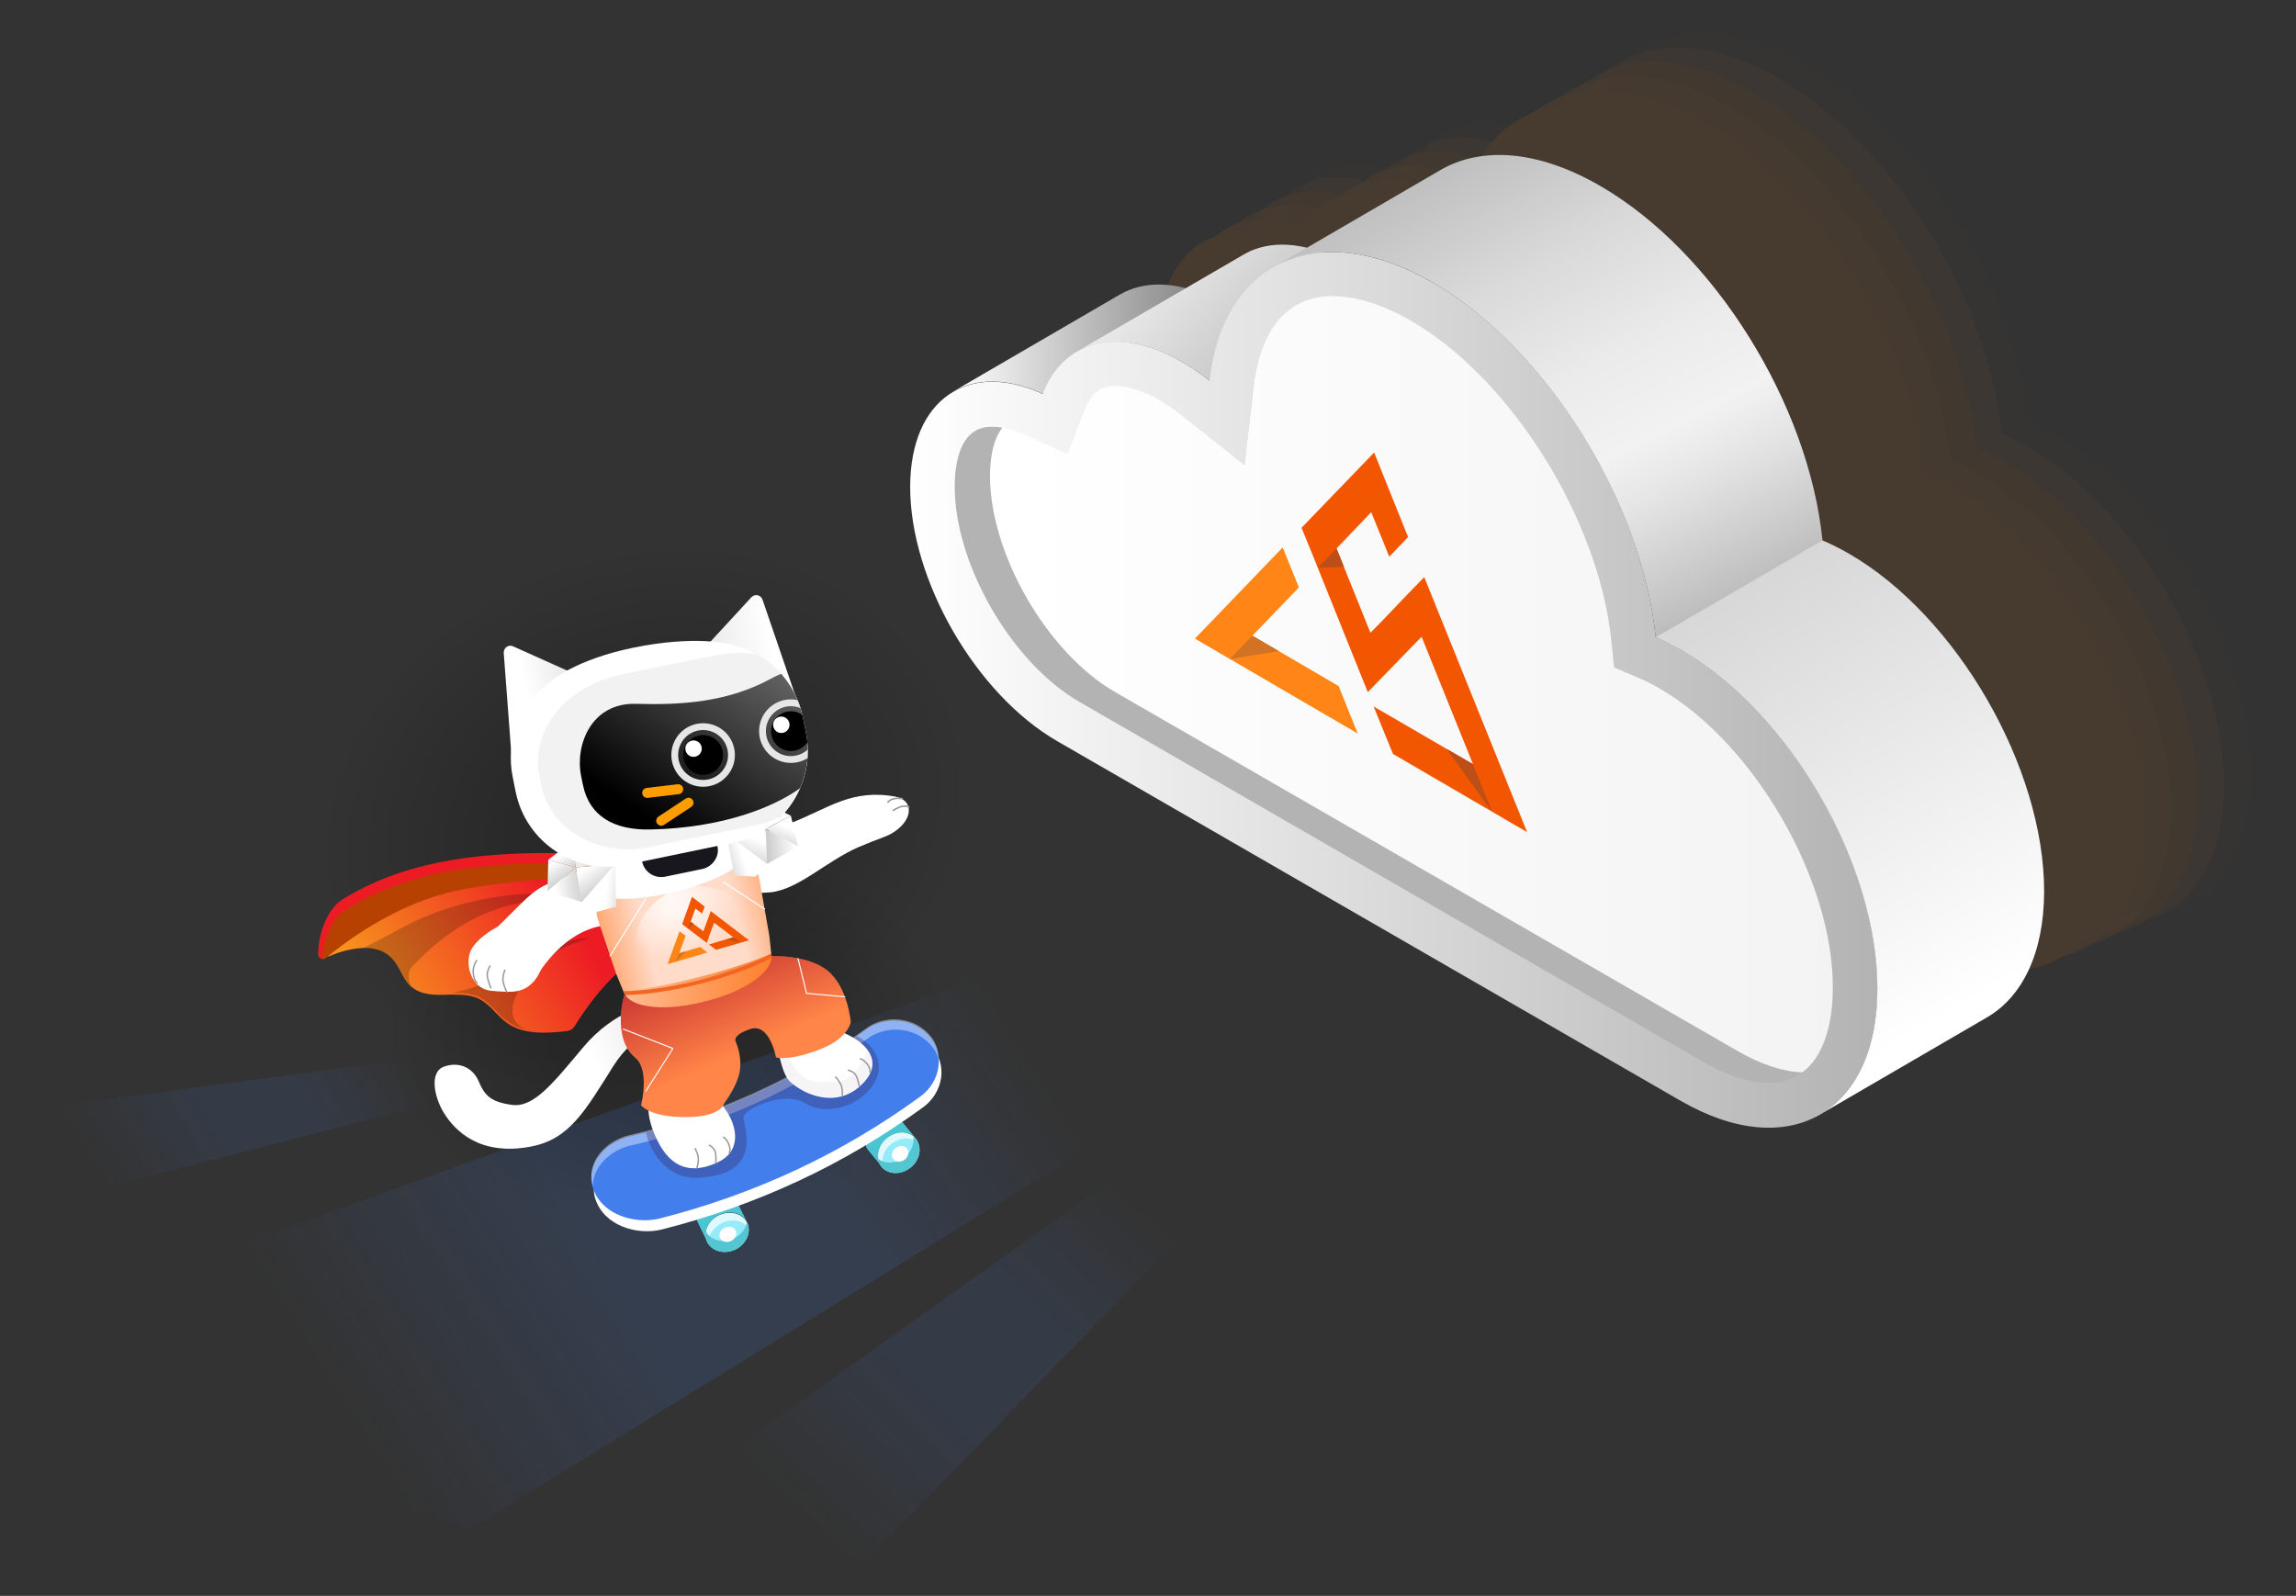 <?xml version="1.0" encoding="utf-8"?>
<!-- Generator: Adobe Illustrator 24.3.0, SVG Export Plug-In . SVG Version: 6.00 Build 0)  -->
<svg version="1.1" id="Layer_1" xmlns="http://www.w3.org/2000/svg" xmlns:xlink="http://www.w3.org/1999/xlink" x="0px" y="0px"
	 viewBox="0 0 866 602" style="enable-background:new 0 0 866 602;" xml:space="preserve">
<rect x="0" y="0" width="866" height="602" fill="#333333" stroke="none"/>
<style type="text/css">
	.st0{opacity:0.2;fill:url(#SVGID_1_);enable-background:new    ;}
	.st1{fill:url(#SVGID_2_);}
	.st2{fill:url(#SVGID_3_);}
	.st3{fill:url(#SVGID_4_);}
	.st4{opacity:0.2;fill:url(#SVGID_5_);enable-background:new    ;}
	.st5{fill:url(#SVGID_6_);}
	.st6{fill:url(#SVGID_7_);}
	.st7{opacity:0.2;}
	.st8{fill:#B74100;}
	.st9{fill:#ED1C24;}
	.st10{opacity:0.1;}
	.st11{opacity:0;fill:#FF8516;}
	.st12{opacity:0.167;fill:#FF8516;}
	.st13{opacity:0.333;fill:#FF8516;}
	.st14{opacity:0.5;fill:#FF8516;}
	.st15{opacity:0.667;fill:#FF8516;}
	.st16{opacity:0.833;fill:#FF8516;}
	.st17{fill:#FF8516;}
	.st18{fill:url(#SVGID_8_);}
	.st19{fill:#F3A984;}
	.st20{fill:#10191B;}
	.st21{fill:url(#SVGID_9_);}
	.st22{enable-background:new    ;}
	.st23{fill:url(#SVGID_10_);}
	.st24{fill:#B3B3B3;}
	.st25{fill:url(#SVGID_11_);}
	.st26{fill:url(#SVGID_12_);}
	.st27{fill:url(#SVGID_13_);}
	.st28{fill:#95EBF9;}
	.st29{opacity:0.7;}
	.st30{fill:#FFFFFF;}
	.st31{fill:#54C6D1;}
	.st32{fill:#4BC5D1;}
	.st33{fill:#371A45;}
	.st34{opacity:0.4;}
	.st35{opacity:0.3;}
	.st36{opacity:5.000000e-02;}
	.st37{opacity:0.35;}
	.st38{fill:#F25601;}
	.st39{fill:#BC4E17;}
	.st40{fill:#D17224;}
	.st41{fill:#FF8548;}
	.st42{fill:url(#SVGID_16_);}
	.st43{fill:url(#SVGID_17_);}
	.st44{fill:url(#SVGID_18_);}
	.st45{fill:#EAEBEF;}
	.st46{fill:#F26622;}
	.st47{fill:url(#SVGID_19_);}
	.st48{fill:url(#SVGID_20_);}
	.st49{fill:url(#SVGID_21_);}
	.st50{fill:url(#SVGID_22_);}
	.st51{fill:url(#SVGID_23_);}
	.st52{fill:url(#SVGID_24_);}
	.st53{fill:url(#SVGID_25_);}
	.st54{fill:url(#SVGID_26_);}
	.st55{fill:url(#SVGID_27_);}
	.st56{fill:url(#SVGID_28_);}
	.st57{fill:url(#SVGID_29_);}
	.st58{fill:url(#SVGID_30_);}
	.st59{fill:#18171D;}
	.st60{fill:none;stroke:#FF9D00;stroke-width:3.759;stroke-linecap:round;stroke-linejoin:round;stroke-miterlimit:10;}
	.st61{fill:url(#SVGID_31_);}
	.st62{fill:url(#SVGID_32_);}
	.st63{clip-path:url(#SVGID_34_);fill:#F2F2F2;}
	.st64{clip-path:url(#SVGID_36_);fill:url(#SVGID_37_);}
	.st65{clip-path:url(#SVGID_39_);}
	.st66{fill:none;stroke:#E6E6E6;stroke-width:2.576;stroke-linecap:round;stroke-linejoin:round;stroke-miterlimit:10;}
	.st67{opacity:0.8;fill:url(#SVGID_40_);enable-background:new    ;}
	.st68{fill:none;stroke:#FFFFFF;stroke-width:0.4;stroke-linecap:round;stroke-linejoin:round;stroke-miterlimit:10;}
	.st69{fill:none;stroke:#999999;stroke-width:0.584;stroke-linecap:round;stroke-linejoin:round;stroke-miterlimit:10;}
	.st70{fill:none;stroke:#999999;stroke-width:0.543;stroke-linecap:round;stroke-linejoin:round;stroke-miterlimit:10;}
</style>
<radialGradient id="SVGID_1_" cx="-2852.778" cy="47055.578" r="95.265" gradientTransform="matrix(1.305 0 0 -0.92 3973.904 43680.07)" gradientUnits="userSpaceOnUse">
	<stop  offset="0" style="stop-color:#000000"/>
	<stop  offset="0.364" style="stop-color:#000000;stop-opacity:0.94"/>
	<stop  offset="0.859" style="stop-color:#000000;stop-opacity:0"/>
</radialGradient>
<path class="st0" d="M377.1,404.4c0,54.3-56.3,95.6-125.3,95.6s-125.3-43.4-125.3-95.6s56.3-95.6,125.3-95.6
	S377.1,350.1,377.1,404.4z"/>
<linearGradient id="SVGID_2_" gradientUnits="userSpaceOnUse" x1="-2417.794" y1="2089.913" x2="-2128.802" y2="2015.484" gradientTransform="matrix(0.952 -0.308 0.308 0.952 1778.919 -2210.329)">
	<stop  offset="9.497616e-03" style="stop-color:#437FEC;stop-opacity:0"/>
	<stop  offset="0.389" style="stop-color:#437FEC;stop-opacity:0.15"/>
	<stop  offset="0.68" style="stop-color:#437FEC;stop-opacity:0.15"/>
	<stop  offset="0.984" style="stop-color:#437FEC;stop-opacity:0"/>
</linearGradient>
<polygon class="st1" points="176.1,577.5 6.1,500 402.8,356.9 478.3,391.4 "/>
<linearGradient id="SVGID_3_" gradientUnits="userSpaceOnUse" x1="-2263.436" y1="2188.032" x2="-2107.595" y2="2105.282" gradientTransform="matrix(0.952 -0.308 0.308 0.952 1778.919 -2210.329)">
	<stop  offset="9.497616e-03" style="stop-color:#437FEC;stop-opacity:0"/>
	<stop  offset="0.389" style="stop-color:#437FEC;stop-opacity:0.1"/>
	<stop  offset="0.68" style="stop-color:#437FEC;stop-opacity:0.1"/>
	<stop  offset="0.984" style="stop-color:#437FEC;stop-opacity:0"/>
</linearGradient>
<polygon class="st2" points="324.9,590.6 258,560 432.5,435.6 462.2,449.1 "/>
<linearGradient id="SVGID_4_" gradientUnits="userSpaceOnUse" x1="580.755" y1="-55.098" x2="683.194" y2="-126.688" gradientTransform="matrix(0.997 7.405385e-02 -7.405385e-02 0.997 -544.232 460.595)">
	<stop  offset="9.497616e-03" style="stop-color:#437FEC;stop-opacity:0"/>
	<stop  offset="0.389" style="stop-color:#437FEC;stop-opacity:0.1"/>
	<stop  offset="0.68" style="stop-color:#437FEC;stop-opacity:0.1"/>
	<stop  offset="0.984" style="stop-color:#437FEC;stop-opacity:0"/>
</linearGradient>
<polygon class="st3" points="34.7,449.2 6.4,419.2 173.2,397 185.8,410.3 "/>
<radialGradient id="SVGID_5_" cx="-4948.02" cy="46619.309" r="111.822" gradientTransform="matrix(1.233 -0.423 -0.344 -1.003 22380.492 44975.395)" gradientUnits="userSpaceOnUse">
	<stop  offset="0" style="stop-color:#000000"/>
	<stop  offset="0.364" style="stop-color:#000000;stop-opacity:0.94"/>
	<stop  offset="0.859" style="stop-color:#000000;stop-opacity:0"/>
</radialGradient>
<path class="st4" d="M391.3,264.6c23.8,69.5-20.5,143.8-97.1,170c-76.6,26.2-158.1-7.9-181-74.7s20.5-143.8,97.1-170
	S367.4,195.1,391.3,264.6z"/>
<linearGradient id="SVGID_6_" gradientUnits="userSpaceOnUse" x1="1873.42" y1="262.445" x2="2184.014" y2="179.776" gradientTransform="matrix(0.983 -0.185 0.185 0.983 -1666.581 488.188)">
	<stop  offset="0" style="stop-color:#FFFFFF"/>
	<stop  offset="1" style="stop-color:#000000"/>
</linearGradient>
<path class="st5" d="M250.7,387.2c0,0-10.9,1.5-19.4,15c-10.7,17-16.5,27.5-31,30.3c-19.7,3.8-28.9-6.4-32.7-12.4
	c-3.8-6-5.9-15.8,0-17.8s10.9,0.7,13,5.7s4.3,7.7,12.6,8.8c8.4,1.1,16-9,26.9-21.9c11.8-14,25.3-16.2,27-16.6
	C248.8,377.9,255.5,382.8,250.7,387.2z"/>
<g>
	<g>
		<g>
			<g>
				<g>
					
						<linearGradient id="SVGID_7_" gradientUnits="userSpaceOnUse" x1="2833.178" y1="341.548" x2="2767.239" y2="383.74" gradientTransform="matrix(1 0 0 1 -2621.578 0)">
						<stop  offset="0" style="stop-color:#ED1C24"/>
						<stop  offset="1" style="stop-color:#F7931E"/>
					</linearGradient>
					<path class="st6" d="M257.9,356.3c-19.5-2.7-37.2,24.3-41.2,30.9c-0.6,0.9-1.5,1.5-2.6,1.7c-7.1,0.9-12.1,0.8-15.8,0
						c0,0,0,0,0,0c-8.7-1.8-10.5-7.2-15.8-11c-3.5-2.6-7.8-2.7-12-2.7c0,0,0,0,0,0c-4.9,0.1-9.9,0.5-14-2c-0.6-0.4-1.1-0.8-1.6-1.2
						c-3.8-3.4-3.8-8.2-8.8-12c-2.6-1.9-5.9-2.5-9.3-2.4c-5.1,0.2-10.2,2-12.6,3.1c-0.5,0.2-1.1-0.2-1-0.8l2.5-13l33.8-15.7
						l88.5-7.5L257.9,356.3z"/>
				</g>
			</g>
		</g>
	</g>
	<g class="st7">
		<g>
			<g>
				<g>
					<path d="M193.3,381.6c0.1,3.7,2.6,5.6,5.1,6.6c-8.7-1.8-10.5-7.2-15.8-11c-3.5-2.6-7.8-2.7-12-2.7c7.1-1.4,16.5-4.3,23.7-10.2
						c12.8-10.4,28.2-10.4,28.2-10.4C201.6,359.3,193.2,374.4,193.3,381.6z"/>
				</g>
			</g>
		</g>
	</g>
	<g class="st7">
		<g>
			<g>
				<g>
					<path d="M208.2,338.2c0.4,3.5-24.5-3.8-52.8,26.5c-1.8,1.9-1.5,4.7-0.4,7.4c-3.8-3.4-3.8-8.2-8.8-12c-2.6-1.9-5.9-2.5-9.3-2.4
						c5.1-2.6,10.7-5.5,15.8-8.3C177.5,336.2,207.9,335.9,208.2,338.2z"/>
				</g>
			</g>
		</g>
	</g>
	<g>
		<g>
			<g>
				<g>
					<path class="st8" d="M259.7,319c-19,10.3-83.2-9-130.8,20.7c-4.4,2.7-8.7,10.7-8.9,20.3c0,1.5,1.7,2.4,2.9,1.4
						c6.6-5.5,24.4-19.1,45.8-24.6c27.2-7,85.8-6.7,88.9-12.9C259,321.3,259.7,319,259.7,319z"/>
				</g>
			</g>
		</g>
	</g>
	<g>
		<g>
			<g>
				<g>
					<path class="st9" d="M259.7,318.7c0,0-0.8,2.3-2,4.9c-0.1,0.1-0.2,0.3-0.3,0.4c-22.6,6.8-82.3-8.8-127.1,19.2
						c-4.1,2.5-8.1,9.6-8.8,18.3c-0.8-0.2-1.4-0.8-1.4-1.8c0.2-9.6,4.5-17.6,8.9-20.3C176.5,309.7,240.7,329,259.7,318.7z"/>
				</g>
			</g>
		</g>
	</g>
</g>
<g class="st10">
	<path class="st11" d="M690,19c-43.6-25.2-79.8-8.3-85.2,37.2c-3.4-2.7-6.9-5.1-10.5-7.2c-12.9-7.4-25.5-9.6-35.5-6
		c-8,2.8-14,9.2-17.5,18.1C513.2,48.3,491,63,490.9,96.3c-0.1,35.6,25,79.1,56,97l237.3,137c41.1,23.7,74.7,4.6,74.8-42.6
		c0.1-47.2-33.2-105-74.3-128.7c-3.4-1.9-6.7-3.6-10-5C769.5,102.4,733.5,44.1,690,19z"/>
	<path class="st12" d="M680.5,24.3C637-0.8,600.9,16,595.6,61.4c-3.4-2.7-6.9-5.1-10.5-7.2c-12.8-7.4-25.4-9.5-35.4-6
		c-7.9,2.8-14,9.1-17.4,18.1c-28.1-12.8-50.2,1.9-50.3,35.1c-0.1,35.5,24.9,78.8,55.8,96.7l236.5,136.6c41,23.7,74.4,4.6,74.6-42.5
		c0.1-47.1-33.1-104.7-74.1-128.3c-3.4-1.9-6.7-3.6-10-5C759.7,107.5,723.9,49.3,680.5,24.3z"/>
	<path class="st13" d="M670.9,29.6c-43.4-25-79.3-8.3-84.6,37c-3.4-2.7-6.9-5.1-10.4-7.1c-12.8-7.4-25.3-9.5-35.3-6
		c-7.9,2.8-13.9,9.1-17.4,18c-28-12.8-50,1.9-50.1,34.9c-0.1,35.4,24.8,78.6,55.6,96.3l235.8,136.1c40.9,23.6,74.2,4.6,74.3-42.4
		c0.1-46.9-33-104.3-73.9-127.9c-3.4-1.9-6.7-3.6-10-5C749.9,112.5,714.2,54.6,670.9,29.6z"/>
	<path class="st14" d="M661.4,34.9c-43.2-25-79.1-8.3-84.4,36.9c-3.4-2.7-6.9-5.1-10.4-7.1c-12.8-7.4-25.2-9.5-35.1-5.9
		c-7.9,2.8-13.9,9.1-17.3,18c-27.9-12.8-49.9,1.9-50,34.8c-0.1,35.2,24.8,78.3,55.5,96l235.1,135.7c40.7,23.5,74,4.6,74.1-42.2
		c0.1-46.8-32.9-104-73.6-127.5c-3.3-1.9-6.7-3.6-9.9-5C740.1,117.6,704.5,59.8,661.4,34.9z"/>
	<path class="st15" d="M651.9,40.2C608.8,15.3,573,32,567.8,77c-3.4-2.7-6.9-5.1-10.4-7.1c-12.7-7.3-25.2-9.4-35-5.9
		c-7.9,2.8-13.8,9.1-17.3,17.9c-27.9-12.7-49.7,1.9-49.8,34.7c-0.1,35.1,24.7,78.1,55.3,95.7l234.3,135.3
		c40.6,23.4,73.7,4.6,73.9-42.1c0.1-46.7-32.8-103.7-73.4-127.1c-3.3-1.9-6.6-3.6-9.9-5C730.3,122.6,694.9,65,651.9,40.2z"/>
	<path class="st16" d="M642.3,45.5c-42.9-24.8-78.6-8.2-83.8,36.6c-3.4-2.7-6.8-5.1-10.3-7.1c-12.7-7.3-25.1-9.4-34.9-5.9
		c-7.8,2.8-13.8,9-17.2,17.9c-27.8-12.7-49.5,1.9-49.6,34.6c-0.1,35,24.6,77.8,55.1,95.4l233.6,134.9c40.5,23.4,73.5,4.5,73.6-42
		c0.1-46.5-32.7-103.3-73.2-126.7c-3.3-1.9-6.6-3.6-9.9-4.9C720.6,127.7,685.2,70.3,642.3,45.5z"/>
	<path class="st17" d="M632.8,50.8c-42.8-24.7-78.3-8.2-83.6,36.5c-3.4-2.7-6.8-5-10.3-7c-12.6-7.3-25-9.4-34.8-5.9
		c-7.8,2.8-13.7,9-17.2,17.8c-27.7-12.6-49.4,1.8-49.5,34.5c-0.1,34.9,24.5,77.6,54.9,95.1l232.8,134.4
		c40.3,23.3,73.3,4.5,73.4-41.8c0.1-46.4-32.6-103-72.9-126.3c-3.3-1.9-6.6-3.6-9.9-4.9C710.8,132.7,675.5,75.5,632.8,50.8z"/>
</g>
<g>
	<linearGradient id="SVGID_8_" gradientUnits="userSpaceOnUse" x1="359.476" y1="127.912" x2="456.136" y2="127.912">
		<stop  offset="0" style="stop-color:#FFFFFF"/>
		<stop  offset="1" style="stop-color:#808080"/>
	</linearGradient>
	<path class="st18" d="M422.4,111.1l-62.9,36.6c8.8-5.1,20.6-5.2,33.7,0.8l62.9-36.6C443,105.9,431.2,106,422.4,111.1z"/>
	<path class="st19" d="M450.4,123.8c-0.3-1.3-0.3-2.7-0.1-4l-4.4-1.6c0.1,0.6,0.1,1.3,0.1,1.9c0,1.3-1.4,1.1-2.5,0.9
		c-0.8-0.2-1.6-0.4-2.5-0.6l0,3.7l-3.2,0c1.4,1.6,4.2,1.5,6,2.2c1.6,0.6,3.3,2.2,5.1,1.7c0.6-0.2,1.1-0.6,1.4-1.2
		C450.9,126,450.6,124.9,450.4,123.8z"/>
	<path class="st20" d="M449.2,124.8c-2.8,1.2-8.3-0.3-8-4.3c-0.4-0.1-0.9-0.2-1.3-0.3c-0.2,0-0.4-0.1-0.7-0.1c-0.2,0-0.4-0.1-0.6,0
		c-0.6,0.2-1.2,0.7-1.4,1.3c-0.2,0.6-0.2,1.3,0,1.9c0,0,0,0.1,0.1,0.1c0.1,0.3,0.4,0.6,0.6,0.8c0.2,0.2,0.4,0.4,0.7,0.6
		c0.5,0.3,1.1,0.5,1.7,0.7c1.2,0.3,2.5,0.4,3.6,0.9c1.6,0.6,3.3,2.2,5.1,1.7c0.6-0.2,1.1-0.6,1.4-1.2c0.4-1,0.1-2.1-0.1-3.1
		c-0.1-0.3-0.1-0.6-0.1-0.9C449.9,123.8,449.8,124.8,449.2,124.8z"/>
	<linearGradient id="SVGID_9_" gradientUnits="userSpaceOnUse" x1="414.304" y1="78.448" x2="553.479" y2="197.528">
		<stop  offset="0" style="stop-color:#FFFFFF"/>
		<stop  offset="1" style="stop-color:#808080"/>
	</linearGradient>
	<path class="st21" d="M469.1,96l-62.9,36.6c1.4-0.8,2.9-1.5,4.4-2c9.9-3.5,22.4-1.4,35.2,5.9c3.5,2,7,4.4,10.4,7.1L519,107
		c-3.4-2.7-6.9-5.1-10.4-7.1c-12.8-7.4-25.3-9.5-35.2-5.9C471.9,94.5,470.5,95.2,469.1,96z"/>
	<g class="st22">
		<g>
			<linearGradient id="SVGID_10_" gradientUnits="userSpaceOnUse" x1="343.217" y1="260.234" x2="708.137" y2="260.234">
				<stop  offset="0" style="stop-color:#FFFFFF"/>
				<stop  offset="1" style="stop-color:#B3B3B3"/>
			</linearGradient>
			<path class="st23" d="M540.6,106.7c-43.3-25-79.2-8.3-84.4,36.9c-3.4-2.7-6.9-5.1-10.4-7.1c-12.8-7.4-25.3-9.5-35.2-5.9
				c-7.9,2.8-13.9,9.1-17.3,18c-28-12.8-49.9,1.9-50,34.9c-0.1,35.3,24.8,78.4,55.5,96.1L634,415.3c40.8,23.5,74,4.6,74.2-42.3
				c0.1-46.8-32.9-104.1-73.7-127.6c-3.3-1.9-6.7-3.6-10-5C619.3,189.4,583.7,131.6,540.6,106.7z"/>
			<path class="st24" d="M360.1,183.4c-0.1,29.4,21.5,66.7,47.1,81.4l235.3,135.8c8.9,5.1,17.4,7.9,24.7,7.9c5.3,0,9.4-1.5,12.6-3.8
				c10.1-7.4,11.5-23.6,11.5-31.7c0.1-40.7-29.8-92.5-65.2-113c-2.7-1.6-5.5-2.9-8.1-4.1l-9.2-3.9l-1-10c-4.6-46-37.8-99-75.6-120.8
				c-10.6-6.1-20.8-9.3-29.6-9.3c-0.4,0-0.8,0-1.2,0c-21.4,0.7-27.1,21.2-28.5,33.6l-2,17l-1.5,13.2l-23.8-18.9
				c-2.7-2.2-5.5-4.1-8.3-5.7c-4.3-2.5-8.6-4.2-12.5-4.9c-1.5-0.3-2.8-0.4-4.1-0.4c-1.7,0-3.2,0.2-4.4,0.7c-3.2,1.1-5.6,3.9-7.3,8.2
				l-3.2,8.3l-3.3,8.4l-16.3-7.4c-2.8-1.3-5.5-2.2-8-2.6c-1.4-0.3-2.8-0.4-4.1-0.4C362,160.8,360.1,175,360.1,183.4z"/>
			<linearGradient id="SVGID_11_" gradientUnits="userSpaceOnUse" x1="384.33" y1="258.321" x2="2371.278" y2="258.321">
				<stop  offset="0" style="stop-color:#FFFFFF"/>
				<stop  offset="1" style="stop-color:#B3B3B3"/>
			</linearGradient>
			<path class="st25" d="M378.2,161.2c2.5,0.5,5.2,1.4,8,2.6l16.3,7.4l3.3-8.4l3.2-8.3c1.7-4.3,4.1-7.1,7.3-8.2
				c1.3-0.5,2.8-0.7,4.4-0.7c1.3,0,2.7,0.1,4.1,0.4c3.8,0.7,8.1,2.4,12.5,4.9c2.8,1.6,5.6,3.5,8.3,5.7l23.8,18.9l1.5-13.2l2-17
				c1.4-12.3,7.1-32.8,28.5-33.6c0.4,0,0.8,0,1.2,0c8.8,0,19,3.2,29.6,9.3c37.7,21.8,70.9,74.8,75.6,120.8l1,10l9.2,3.9
				c2.6,1.1,5.4,2.5,8.1,4.1c35.5,20.5,65.4,72.2,65.2,113c0,8.1-1.4,24.3-11.5,31.7c-7.1-0.2-15.4-2.9-24-7.8L420.5,261
				c-25.6-14.8-47.1-52.1-47.1-81.5C373.4,174.1,374.2,166.1,378.2,161.2z"/>
		</g>
	</g>
	<linearGradient id="SVGID_12_" gradientUnits="userSpaceOnUse" x1="513.336" y1="1.83" x2="679.313" y2="328.023">
		<stop  offset="0" style="stop-color:#909090"/>
		<stop  offset="6.372976e-03" style="stop-color:#929292"/>
		<stop  offset="0.169" style="stop-color:#BBBBBB"/>
		<stop  offset="0.317" style="stop-color:#D9D9D9"/>
		<stop  offset="0.443" style="stop-color:#EBEBEB"/>
		<stop  offset="0.532" style="stop-color:#F2F2F2"/>
		<stop  offset="0.593" style="stop-color:#E4E4E4"/>
		<stop  offset="0.708" style="stop-color:#C0C0C0"/>
		<stop  offset="0.862" style="stop-color:#868686"/>
		<stop  offset="1" style="stop-color:#4D4D4D"/>
	</linearGradient>
	<path class="st26" d="M543.2,64.2c15.4-9,36.8-7.7,60.3,5.9c43.2,24.9,78.8,82.7,83.9,133.8l-62.9,36.6
		c-5.2-51-40.8-108.8-83.9-133.8c-23.5-13.6-44.9-14.8-60.3-5.9L543.2,64.2z"/>
	<linearGradient id="SVGID_13_" gradientUnits="userSpaceOnUse" x1="739.938" y1="380.364" x2="454.935" y2="-117.141">
		<stop  offset="0" style="stop-color:#FFFFFF"/>
		<stop  offset="1" style="stop-color:#808080"/>
	</linearGradient>
	<path class="st27" d="M686.5,420.4l62.9-36.6c13.3-7.7,21.5-24.1,21.6-47.4c0.1-46.8-32.9-104.1-73.7-127.6c-3.3-1.9-6.7-3.6-10-5
		l-62.9,36.6c3.3,1.4,6.6,3.1,10,5c40.8,23.5,73.8,80.8,73.7,127.6C708.1,396.3,699.8,412.7,686.5,420.4z"/>
</g>
<g>
	<g>
		<path class="st28" d="M332.5,440.1c2.5,3.1,7.4,3.2,11,0.3c3.6-2.9,4.4-7.8,1.9-10.8c-2.5-3.1-7.4-3.2-11-0.2
			C330.9,432.2,330,437.1,332.5,440.1z"/>
	</g>
	<g class="st29">
		<path class="st30" d="M332.5,440.1c0.2,0.3,0.5,0.6,0.8,0.8c-1.3-3-0.2-6.9,2.8-9.3c3.2-2.6,7.6-2.8,10.2-0.6
			c-0.2-0.5-0.5-1-0.9-1.5c-2.5-3.1-7.4-3.2-11-0.2C330.9,432.2,330,437.1,332.5,440.1z"/>
	</g>
	<g>
		<path class="st31" d="M331.2,437.1c0.2,1.1,0.6,2.1,1.3,3c2.5,3.1,7.4,3.2,11,0.3c3.6-2.9,4.4-7.8,1.9-10.8
			c-0.3-0.3-0.6-0.6-0.9-0.9c0.4,2.7-0.7,5.7-3.3,7.8C338.1,439,333.8,439.2,331.2,437.1z"/>
	</g>
	<g>
		<path class="st30" d="M337,437.3c1,1.2,2.9,1.2,4.3,0.1c1.4-1.1,1.7-3,0.8-4.2c-1-1.2-2.9-1.2-4.3-0.1
			C336.3,434.3,336,436.1,337,437.3z"/>
	</g>
	<g>
		<path class="st32" d="M328,427.8c-1.8,1.5-2.1,4.2-0.6,6l5.2,6.3c-2.5-3.1-1.6-7.9,1.9-10.8c3.6-2.9,8.5-2.8,11,0.2l-5.2-6.3
			c-1.5-1.8-4.2-2.1-6-0.6L328,427.8z"/>
	</g>
	<g>
		<path class="st28" d="M266.8,468.6c1.8,3.5,6.5,4.7,10.7,2.7c4.1-2.1,6-6.6,4.3-10.1c-1.8-3.5-6.5-4.7-10.7-2.7
			C266.9,460.5,265,465,266.8,468.6z"/>
	</g>
	<g class="st29">
		<path class="st30" d="M266.8,468.6c0.2,0.3,0.3,0.6,0.5,0.9c-0.4-3.1,1.5-6.4,4.9-8.1c3.8-1.9,8.1-1,10.1,1.8
			c-0.1-0.7-0.3-1.4-0.6-2c-1.8-3.5-6.5-4.7-10.7-2.7C266.9,460.5,265,465,266.8,468.6z"/>
	</g>
	<g>
		<path class="st31" d="M266.8,468.6c1.8,3.5,6.5,4.7,10.7,2.7c4.1-2.1,6-6.6,4.3-10.1c0-0.1-0.1-0.1-0.1-0.2
			c-0.4,2.5-2.2,4.8-4.8,6.1c-4,2-8.7,0.9-10.6-2.5C266,465.9,266.2,467.3,266.8,468.6z"/>
	</g>
	<g>
		<path class="st32" d="M265.1,455.5c-2.1,1.1-3,3.6-1.9,5.7l3.6,7.3c-1.8-3.5,0.1-8.1,4.3-10.1c4.1-2.1,8.9-0.9,10.7,2.7l-3.6-7.3
			c-1.1-2.1-3.6-3-5.7-1.9L265.1,455.5z"/>
	</g>
	<g>
		<g>
			<path class="st30" d="M249.6,463.8c35.8-9.1,68.9-24.4,98.7-46.2c7.4-5.5,9.4-16.1,2.8-23.1v0c-6.1-6.4-16.4-7.1-23.5-1.9
				c-27.1,19.4-56.9,32.7-89.3,40.3c-8.5,1.9-16.5,9.9-13.8,19.2v0C227.7,462.3,240.1,466.1,249.6,463.8z"/>
		</g>
	</g>
	<g>
		<path class="st30" d="M280.7,336.3c3.1,0.6,6.4,0.6,9.9,0.3c10.6-1.1,21-11.7,33.1-17c8.2-3.5,10.2-3.8,12.6-5.2
			c8.1-4.7,8.7-12.5,1.4-13.9c-16.5-3-25.2,4.4-39,9.8c-3.7,1.5-7.3,2.8-10.8,3.8c-5.3,1.5-10.3,2.2-15.1,1.5l5.6,14.6L280.7,336.3z
			"/>
	</g>
	<g>
		<g>
			<path class="st33" d="M220.3,337.2c-1.4,0.1-2.9,0.2-4.3,0.4c-1.4,0.1-2.8,0.3-4.3,0.5c-1.4,0.2-2.9,0.4-4.3,0.8
				c-1.4,0.3-2.9,0.7-4.3,1.2c-0.9,0.3-1.3,1.3-1,2.2c0.3,0.9,1.3,1.3,2.2,1c0.1,0,0.1,0,0.1-0.1l0,0c1.1-0.6,2.4-1,3.7-1.5
				c1.3-0.4,2.7-0.8,4-1.1c1.4-0.3,2.7-0.6,4.1-0.9c1.4-0.3,2.8-0.5,4.1-0.7l0,0c0.5-0.1,0.8-0.5,0.7-1
				C221.2,337.5,220.8,337.2,220.3,337.2z"/>
		</g>
	</g>
	<g>
		<defs>
			<path id="SVGID_14_" d="M223.6,448c2.5,8.2,11.3,12.3,19.5,12.3c1.9,0,3.8-0.2,5.5-0.6c35.8-9.1,68.9-24.4,98.7-46.2
				c7.4-5.5,9.4-16.1,2.8-23.1c-3.4-3.6-8.1-5.4-12.8-5.4c-3.8,0-7.6,1.1-10.7,3.4c-1.2,0.8-2.3,1.7-3.5,2.5
				c-24.4,16.9-51,28.8-79.6,36.3c-2.1,0.5-4.1,1.1-6.2,1.5C228.9,430.7,220.8,438.7,223.6,448z"/>
		</defs>
		<use xlink:href="#SVGID_14_"  style="overflow:visible;fill:#437FEC;"/>
		<clipPath id="SVGID_15_">
			<use xlink:href="#SVGID_14_"  style="overflow:visible;"/>
		</clipPath>
	</g>
	<g class="st34">
		<path class="st30" d="M237.4,428.2c2.1-0.5,4.1-1,6.2-1.5c28.6-7.5,55.2-19.5,79.6-36.3c1.2-0.8,2.3-1.6,3.5-2.5
			c3.1-2.3,6.9-3.4,10.7-3.4c4.7,0,9.4,1.8,12.8,5.4c2.7,2.9,3.9,6.3,3.9,9.8c-0.6-2.1-1.7-4.1-3.4-5.9c-3.4-3.6-8.1-5.4-12.8-5.4
			c-3.8,0-7.6,1.1-10.7,3.4c-1.2,0.8-2.3,1.7-3.5,2.5c-24.4,16.9-51,28.8-79.6,36.3c-2.1,0.5-4.1,1.1-6.2,1.5
			c-7.3,1.6-14.2,7.7-14.3,15.3c0,0,0,0,0,0C220.8,438.1,228.9,430.1,237.4,428.2z"/>
	</g>
	<g class="st35">
		<path class="st33" d="M243.6,427.2c2.6,10.3,9.8,17.5,19.5,17.1c24.6-1.1,17.8-18.4,17.3-22.6c-0.4-3.2,15.5-10.5,23.4-5.5
			c6.9,4.4,18.4,2,24.5-5.6c7.5-9.3,0.2-17.3-5.1-19.7C298.8,407.8,272.2,419.7,243.6,427.2z"/>
	</g>
	<g>
		<path class="st30" d="M237.7,388.3c-1.1,7.3,7.3,9.5,7.5,19.4c0.2,6.1-2.1,9.8,0.9,18.2c4.4,11.9,11.6,18.5,24.5,12.6
			c7.9-3.6,7.7-10.9,4.9-16.8c-1.2-2.5-2.9-4.8-4.7-6.4c3.9-4.3,7.1-11.8,4.6-24.2c0,0,0-0.1,0.1-0.1c0.4-0.4,1.6-1.9,4.1-2.6
			c9.5-2.9,11.7,1.2,13.9,8.2c0.7,2.2,1.7,9.2,4.9,11.8c6.6,5.6,18.7,9.6,27.6-0.3c4.1-4.5,3.7-8.8,1.1-12.2
			c-2.1-2.8-5.8-5.1-9.7-6.6C321,365,287.6,363,287.6,363s0-24.7-9.4-46.1l-50,3.9c-3.6,14,2.8,22.8,2.5,31.7
			C229.9,372.8,241.6,363.2,237.7,388.3z"/>
	</g>
	<g class="st36">
		<path class="st33" d="M270,383.7c2.7,2.1,4.5,4.8,5.5,7.1c0.4-0.4,1.6-1.9,4.1-2.6c9.5-2.9,11.7,1.2,13.9,8.2
			c0.7,2.2,1.7,9.2,4.9,11.8c6.6,5.6,18.7,9.6,27.6-0.3c4.1-4.5,3.7-8.8,1.1-12.2c-1.7,6.1-5.6,11.6-10.9,12.2
			c-7.4,0.9-13.5,0.7-17.6-6.9c-4.4-8.1-1.5-18-4.7-21.6c-3.2-3.6-10.5-2.7-15.4-0.7C273.6,380.7,270,383.7,270,383.7z"/>
	</g>
	<g>
		<g>
			<path class="st30" d="M241.7,309.7c0.1-0.2,0.1-0.4,0.2-0.7l-0.3,0.6L241.7,309.7z"/>
		</g>
	</g>
	<g class="st37">
		<path class="st33" d="M249.8,376.8c0,0.1,0,0.2-0.1,0.3c-0.2,0-0.2,0-0.2,0C249.6,377,249.7,376.9,249.8,376.8z"/>
	</g>
	<g>
		<path class="st30" d="M228.8,324.3c0,0-10.1,4.3-21.3,8.8c-6.8,2.7-9.2,6.2-20,16.7c-8,7.8-3,22-3,22l16.9-1.7
			c0,0,11-21.8,31-21.3"/>
	</g>
	<g>
		<path class="st30" d="M177.2,366.4c1.1,3.8,3.8,7.1,8.6,7.4c6.7,0.5,11.5,1.1,15.6-3.7c7.5-8.6,0.6-20.8-5-22.4
			c-5.5-1.6-17.3,6.2-19.1,11.5C176.6,361.3,176.5,363.9,177.2,366.4z"/>
	</g>
	<g>
		<path class="st30" d="M271.6,467c0.7,1.4,2.5,1.9,4.2,1.1c1.6-0.8,2.4-2.6,1.7-3.9c-0.7-1.4-2.5-1.9-4.2-1.1
			C271.7,463.9,270.9,465.6,271.6,467z"/>
	</g>
</g>
<g>
	<polygon class="st17" points="472.4,239.8 489.9,221.6 483.8,206.5 450.7,240.9 512.1,276.7 504.9,258.8 	"/>
	<polygon class="st38" points="537.2,217.7 536.9,218.1 536.9,218 530.1,225 521.9,233.6 516.9,238.7 504.1,206.9 517.2,193.2 
		524,210 531.1,202.6 518.3,170.7 490.9,199.1 494.8,208.6 494.8,208.6 515.9,261.1 515.9,261.1 522.1,254.7 522.1,254.7 523,253.8 
		535.1,241.3 536.2,240.2 555.6,288.3 545.1,282.2 531.2,274.1 518.1,266.5 518.1,266.5 525.4,284.4 576,313.9 	"/>
	<polygon class="st39" points="504.1,206.9 497,214.2 506.9,213.8 	"/>
	<polygon class="st40" points="472.4,239.8 463.9,248.6 482.3,245.6 	"/>
	<polygon class="st39" points="555.5,288.2 562.8,306.2 545.6,282.5 	"/>
</g>
<path class="st41" d="M267.5,371c21.7-7.1,23.4-10.3,23.4-10.3s13.7-0.7,21.3,5.5c7.6,6.2,8.7,19.3,8.7,19.3s-0.8,5.9-10.8,10
	c-12,4.9-17.4,3.4-17.4,3.4s-2.4-13.3-9.8-10.7c-7.4,2.5-5.3,5-5.3,5s2.4,5.3,1.4,11c-1,5.7-5.8,11.9-5.8,11.9s-0.9,5.3-14.6,5.3
	c-13.8,0-16.8-4.5-16.8-4.5s3.4-13.3-2.2-17.9c-9-7.6-4.1-23.7-4.1-23.7S236.9,381,267.5,371z"/>
<linearGradient id="SVGID_16_" gradientUnits="userSpaceOnUse" x1="280.42" y1="396.734" x2="261.871" y2="354.986">
	<stop  offset="1.086869e-06" style="stop-color:#C1272D;stop-opacity:0"/>
	<stop  offset="1" style="stop-color:#C1272D"/>
</linearGradient>
<path class="st42" d="M267.5,371c21.7-7.1,23.4-10.3,23.4-10.3s13.7-0.7,21.3,5.5c7.6,6.2,8.7,19.3,8.7,19.3s-0.8,5.9-10.8,10
	c-12,4.9-17.4,3.4-17.4,3.4s-2.4-13.3-9.8-10.7c-7.4,2.5-5.3,5-5.3,5s2.4,5.3,1.4,11c-1,5.7-5.8,11.9-5.8,11.9s-0.9,5.3-14.6,5.3
	c-13.8,0-16.8-4.5-16.8-4.5s3.4-13.3-2.2-17.9c-9-7.6-4.1-23.7-4.1-23.7S236.9,381,267.5,371z"/>
<g>
	
		<linearGradient id="SVGID_17_" gradientUnits="userSpaceOnUse" x1="-1649.812" y1="1675.976" x2="-1760.591" y2="1675.784" gradientTransform="matrix(0.969 -0.246 0.246 0.969 1500.217 -1693.657)">
		<stop  offset="0" style="stop-color:#FF6400"/>
		<stop  offset="0.113" style="stop-color:#FF8C43"/>
		<stop  offset="0.339" style="stop-color:#FFDCCA"/>
		<stop  offset="0.65" style="stop-color:#FFDCCA"/>
		<stop  offset="1" style="stop-color:#FF6400"/>
	</linearGradient>
	<path class="st43" d="M286.3,331l3.7,21l0.2,1.2l0.7,6.6c-6.9,3.6-16.4,7.2-27.2,9.9c-10.8,2.7-20.8,4.2-28.6,4.2l-2.5-6.1
		l-0.4-1.1l-6.8-20.2c-0.8-2.8-0.4-5.8,0.8-8.6c6.3,1.9,17,1.4,29-1.6c12-3,21.7-7.8,26.3-12.4C283.8,325.7,285.6,328.2,286.3,331z"
		/>
	
		<linearGradient id="SVGID_18_" gradientUnits="userSpaceOnUse" x1="-1785.633" y1="1661.793" x2="-1659.548" y2="1714.76" gradientTransform="matrix(0.969 -0.246 0.246 0.969 1500.217 -1693.657)">
		<stop  offset="0" style="stop-color:#FFFFFF"/>
		<stop  offset="1" style="stop-color:#FF6400"/>
	</linearGradient>
	<path class="st44" d="M263.5,368.6c10.8-2.7,20.4-5.9,27.4-8.8l0,0.4c0,0.2,0.1,0.4,0.1,0.6c0.2,6.1-10.3,13.3-25.2,17
		c-14.8,3.8-27.5,2.5-30.3-3c-0.1-0.2-0.2-0.4-0.2-0.5l-0.2-0.4C242.7,373.2,252.7,371.4,263.5,368.6z"/>
	<path class="st45" d="M255.2,336.3c-12,3-22.8,3.5-29,1.6c1.9-4.8,5.9-9,10.9-10.3l30-7.6c5-1.3,10.5,0.5,14.5,3.8
		C276.9,328.5,267.2,333.2,255.2,336.3z"/>
	<path class="st30" d="M281.5,323.8c-4.6,4.6-14.3,9.4-26.3,12.4c-12,3-22.8,3.5-29,1.6c1.9-4.8,5.9-9,10.9-10.3l30-7.6
		C272,318.7,277.5,320.5,281.5,323.8z"/>
	<path class="st46" d="M290.9,359.8l0.1,0.6c0.1,0.3,0.1,0.6,0.2,0.9c-6.9,3.6-16.4,7.1-27,9.8c-10.7,2.7-20.6,4.1-28.4,4.3
		c-0.1-0.3-0.2-0.6-0.3-0.9l-0.2-0.6c7.8-0.1,17.8-1.5,28.6-4.2C274.5,366.9,284,363.4,290.9,359.8z"/>
</g>
<g>
	
		<linearGradient id="SVGID_19_" gradientUnits="userSpaceOnUse" x1="-7375.839" y1="2616.961" x2="-7331.89" y2="2605.264" gradientTransform="matrix(-0.834 0.552 0.552 0.834 -7314.756 2215.05)">
		<stop  offset="0" style="stop-color:#FFFFFF"/>
		<stop  offset="1" style="stop-color:#000000"/>
	</linearGradient>
	<polygon class="st47" points="276.9,330.2 274,314.4 289.3,325.9 284.9,330.7 	"/>
	
		<linearGradient id="SVGID_20_" gradientUnits="userSpaceOnUse" x1="-7385.212" y1="2612.151" x2="-7341.497" y2="2641.149" gradientTransform="matrix(-0.834 0.552 0.552 0.834 -7314.756 2215.05)">
		<stop  offset="0" style="stop-color:#FFFFFF"/>
		<stop  offset="1" style="stop-color:#000000"/>
	</linearGradient>
	<polygon class="st48" points="274,314.4 289.3,325.9 288.8,312.7 	"/>
	
		<linearGradient id="SVGID_21_" gradientUnits="userSpaceOnUse" x1="-7390.317" y1="2605.434" x2="-7331.626" y2="2644.366" gradientTransform="matrix(-0.834 0.552 0.552 0.834 -7314.756 2215.05)">
		<stop  offset="0" style="stop-color:#FFFFFF"/>
		<stop  offset="1" style="stop-color:#000000"/>
	</linearGradient>
	<polygon class="st49" points="274,314.4 288.5,303 288.8,312.7 	"/>
	
		<linearGradient id="SVGID_22_" gradientUnits="userSpaceOnUse" x1="-7395.866" y1="2611.204" x2="-7363.867" y2="2632.429" gradientTransform="matrix(-0.834 0.552 0.552 0.834 -7314.756 2215.05)">
		<stop  offset="0" style="stop-color:#FFFFFF"/>
		<stop  offset="1" style="stop-color:#000000"/>
	</linearGradient>
	<polygon class="st50" points="298.3,307.7 288.5,303 288.8,312.7 	"/>
	
		<linearGradient id="SVGID_23_" gradientUnits="userSpaceOnUse" x1="-7398.359" y1="2616.196" x2="-7363.304" y2="2639.449" gradientTransform="matrix(-0.834 0.552 0.552 0.834 -7314.756 2215.05)">
		<stop  offset="0" style="stop-color:#FFFFFF"/>
		<stop  offset="1" style="stop-color:#000000"/>
	</linearGradient>
	<polygon class="st51" points="298.3,307.7 301,319.3 288.8,312.7 	"/>
	
		<linearGradient id="SVGID_24_" gradientUnits="userSpaceOnUse" x1="-7394.185" y1="2623.976" x2="-7346.131" y2="2598.858" gradientTransform="matrix(-0.834 0.552 0.552 0.834 -7314.756 2215.05)">
		<stop  offset="0" style="stop-color:#FFFFFF"/>
		<stop  offset="1" style="stop-color:#000000"/>
	</linearGradient>
	<polygon class="st52" points="289.3,325.9 301,319.3 288.8,312.7 	"/>
</g>
<g>
	
		<linearGradient id="SVGID_25_" gradientUnits="userSpaceOnUse" x1="2462.566" y1="-2530.461" x2="2506.515" y2="-2542.158" gradientTransform="matrix(0.928 0.373 -0.373 0.928 -3000.214 1764.428)">
		<stop  offset="0" style="stop-color:#FFFFFF"/>
		<stop  offset="1" style="stop-color:#000000"/>
	</linearGradient>
	<polygon class="st53" points="232.4,342 232,325.9 219.4,340.3 224.7,344.1 	"/>
	
		<linearGradient id="SVGID_26_" gradientUnits="userSpaceOnUse" x1="2453.193" y1="-2535.271" x2="2496.909" y2="-2506.273" gradientTransform="matrix(0.928 0.373 -0.373 0.928 -3000.214 1764.428)">
		<stop  offset="0" style="stop-color:#FFFFFF"/>
		<stop  offset="1" style="stop-color:#000000"/>
	</linearGradient>
	<polygon class="st54" points="232,325.9 219.4,340.3 217.2,327.2 	"/>
	
		<linearGradient id="SVGID_27_" gradientUnits="userSpaceOnUse" x1="2448.088" y1="-2541.988" x2="2506.78" y2="-2503.057" gradientTransform="matrix(0.928 0.373 -0.373 0.928 -3000.214 1764.428)">
		<stop  offset="0" style="stop-color:#FFFFFF"/>
		<stop  offset="1" style="stop-color:#000000"/>
	</linearGradient>
	<polygon class="st55" points="232,325.9 215.5,317.7 217.2,327.2 	"/>
	
		<linearGradient id="SVGID_28_" gradientUnits="userSpaceOnUse" x1="2442.539" y1="-2536.218" x2="2474.538" y2="-2514.993" gradientTransform="matrix(0.928 0.373 -0.373 0.928 -3000.214 1764.428)">
		<stop  offset="0" style="stop-color:#FFFFFF"/>
		<stop  offset="1" style="stop-color:#000000"/>
	</linearGradient>
	<polygon class="st56" points="206.8,324.3 215.5,317.7 217.2,327.2 	"/>
	
		<linearGradient id="SVGID_29_" gradientUnits="userSpaceOnUse" x1="2440.046" y1="-2531.226" x2="2475.101" y2="-2507.973" gradientTransform="matrix(0.928 0.373 -0.373 0.928 -3000.214 1764.428)">
		<stop  offset="0" style="stop-color:#FFFFFF"/>
		<stop  offset="1" style="stop-color:#000000"/>
	</linearGradient>
	<polygon class="st57" points="206.8,324.3 206.5,336.2 217.2,327.2 	"/>
	
		<linearGradient id="SVGID_30_" gradientUnits="userSpaceOnUse" x1="2444.22" y1="-2523.446" x2="2492.274" y2="-2548.564" gradientTransform="matrix(0.928 0.373 -0.373 0.928 -3000.214 1764.428)">
		<stop  offset="0" style="stop-color:#FFFFFF"/>
		<stop  offset="1" style="stop-color:#000000"/>
	</linearGradient>
	<polygon class="st58" points="219.4,340.3 206.5,336.2 217.2,327.2 	"/>
</g>
<g>
	<path class="st59" d="M264.9,327.8l-14,2.9c-4,0.8-7.9-1.7-8.7-5.7l-1-4.7l28.4-5.8l1,4.7C271.5,323,268.9,326.9,264.9,327.8z"/>
	<g>
		<line class="st60" x1="290.9" y1="281.7" x2="302.2" y2="278.4"/>
		<line class="st60" x1="289.3" y1="288" x2="301.4" y2="290.2"/>
	</g>
	<g>
		
			<linearGradient id="SVGID_31_" gradientUnits="userSpaceOnUse" x1="-1429.518" y1="1372.448" x2="-1279.592" y2="1372.448" gradientTransform="matrix(0.98 -0.202 0.202 0.98 1268.864 -1358.541)">
			<stop  offset="0" style="stop-color:#808080"/>
			<stop  offset="1" style="stop-color:#FFFFFF"/>
		</linearGradient>
		<path class="st61" d="M300.1,262.7l-12.5-36.5c-0.6-1.8-2.9-2.3-4.2-0.9l-16.6,18c0,0,9.3,2.2,16.2,5.8
			C294.3,255,300.1,262.7,300.1,262.7z"/>
		
			<linearGradient id="SVGID_32_" gradientUnits="userSpaceOnUse" x1="-2564.641" y1="1372.448" x2="-2465.889" y2="1372.448" gradientTransform="matrix(-0.98 0.202 0.202 0.98 -2494.915 -583.952)">
			<stop  offset="0" style="stop-color:#808080"/>
			<stop  offset="1" style="stop-color:#FFFFFF"/>
		</linearGradient>
		<path class="st62" d="M192.9,284.8l-2.9-38.5c-0.1-1.9,1.8-3.3,3.5-2.5l22.3,10c0,0-7.7,5.7-12.6,11.7
			C195.1,275.4,192.9,284.8,192.9,284.8z"/>
	</g>
	<path class="st30" d="M275.2,243c0,0-12.8-3.5-36.2,1.3c-22.1,4.5-31.1,12.6-31.1,12.6c-11.7,8.1-17.4,22.4-14.5,36.3l1.1,5.5
		c3.9,19.2,22.7,31.5,41.8,27.5l40.1-8.3c19.2-3.9,31.5-22.7,27.5-41.8l-1.1-5.5C300,256.6,289.1,245.8,275.2,243z"/>
	<g>
		<defs>
			<path id="SVGID_33_" d="M275.2,243c0,0-12.8-3.5-36.2,1.3c-22.1,4.5-31.1,12.6-31.1,12.6c-11.7,8.1-17.4,22.4-14.5,36.3l1.1,5.5
				c3.9,19.2,22.7,31.5,41.8,27.5l40.1-8.3c19.2-3.9,31.5-22.7,27.5-41.8l-1.1-5.5C300,256.6,289.1,245.8,275.2,243z"/>
		</defs>
		<clipPath id="SVGID_34_">
			<use xlink:href="#SVGID_33_"  style="overflow:visible;"/>
		</clipPath>
		<path class="st63" d="M286.1,246.9L286.1,246.9c-5.6-0.9-11.3-0.7-16.9,0.4l-34.7,7.1c-5.6,1.2-11,3.3-15.7,6.3l0,0
			c-11.8,7.4-17.9,20.2-15.3,32.4l0.6,3.1c3.5,16.8,21.8,27.3,41,23.3l40.1-8.3c19.2-3.9,31.9-20.8,28.4-37.6l-0.6-3.1
			C310.5,258.4,299.9,249.1,286.1,246.9z"/>
	</g>
	<g>
		<defs>
			<path id="SVGID_35_" d="M275.2,243c0,0-12.8-3.5-36.2,1.3c-22.1,4.5-31.1,12.6-31.1,12.6c-11.7,8.1-17.4,22.4-14.5,36.3l1.1,5.5
				c3.9,19.2,22.7,31.5,41.8,27.5l40.1-8.3c19.2-3.9,31.5-22.7,27.5-41.8l-1.1-5.5C300,256.6,289.1,245.8,275.2,243z"/>
		</defs>
		<clipPath id="SVGID_36_">
			<use xlink:href="#SVGID_35_"  style="overflow:visible;"/>
		</clipPath>
		
			<linearGradient id="SVGID_37_" gradientUnits="userSpaceOnUse" x1="-1198.695" y1="1294.999" x2="-1336.05" y2="1428.561" gradientTransform="matrix(0.98 -0.202 0.202 0.98 1268.864 -1358.541)">
			<stop  offset="0" style="stop-color:#FFFFFF"/>
			<stop  offset="1" style="stop-color:#000000"/>
		</linearGradient>
		<path class="st64" d="M301.8,297.3c-9.7,7-28.8,15-56.5,15.6c-13.8,0.3-23-5.1-25.4-16.7l-0.7-3.4c-2.4-11.6,3.7-27.8,20.7-27.3
			c17,0.5,34.5-0.6,50.7-9.4c16.2-8.8,23.2-1,26.2,12.1C319.8,281.3,316.2,286.9,301.8,297.3z"/>
	</g>
	<g>
		<defs>
			<path id="SVGID_38_" d="M275.2,243c0,0-12.8-3.5-36.2,1.3c-22.1,4.5-31.1,12.6-31.1,12.6c-11.7,8.1-17.4,22.4-14.5,36.3l1.1,5.5
				c3.9,19.2,22.7,31.5,41.8,27.5l40.1-8.3c19.2-3.9,31.5-22.7,27.5-41.8l-1.1-5.5C300,256.6,289.1,245.8,275.2,243z"/>
		</defs>
		<clipPath id="SVGID_39_">
			<use xlink:href="#SVGID_38_"  style="overflow:visible;"/>
		</clipPath>
		<g class="st65">
			<circle class="st66" cx="298.3" cy="275.8" r="10.7"/>
			<circle cx="298.3" cy="275.8" r="7.5"/>
			<circle class="st30" cx="294.7" cy="273.4" r="3.1"/>
		</g>
	</g>
	<g>
		<circle class="st66" cx="265.2" cy="284.8" r="10.7"/>
		<circle cx="265.2" cy="284.8" r="7.5"/>
		<circle class="st30" cx="261.6" cy="282.4" r="3.1"/>
	</g>
	<g>
		<line class="st60" x1="255.8" y1="297.7" x2="244.1" y2="299.1"/>
		<line class="st60" x1="259.7" y1="302.8" x2="249.4" y2="309.6"/>
	</g>
</g>
<radialGradient id="SVGID_40_" cx="-3156.653" cy="39959.812" r="35.756" gradientTransform="matrix(0.623 -0.182 -0.161 -0.551 8654.121 21784.117)" gradientUnits="userSpaceOnUse">
	<stop  offset="0" style="stop-color:#FFFFFF"/>
	<stop  offset="0.185" style="stop-color:#FFFFFF;stop-opacity:0.94"/>
	<stop  offset="0.997" style="stop-color:#FFFFFF;stop-opacity:0"/>
</radialGradient>
<path class="st67" d="M285.1,350.1c3.6,12.2-3.8,24.4-16.2,28c-12.4,3.6-25.3-3.2-28.7-14.9c-3.4-11.7,3.8-24.4,16.2-28
	S281.6,337.9,285.1,350.1z"/>
<g>
	<polygon class="st17" points="256.2,359.6 258.6,353 256.3,351.3 251.8,363.7 266.8,359.3 264.1,357.2 	"/>
	<polygon class="st38" points="268.1,343.7 268,343.8 268,343.8 267.1,346.4 266,349.4 265.3,351.3 260.5,347.7 262.3,342.7 
		264.8,344.6 265.8,342 261,338.3 257.3,348.6 258.7,349.7 258.7,349.7 266.6,355.7 266.6,355.7 267.4,353.4 267.4,353.4 267.5,353 
		269.2,348.5 269.4,348.1 276.6,353.6 274,354.3 270.6,355.3 267.4,356.3 267.4,356.3 270.1,358.3 282.5,354.7 	"/>
	<polygon class="st39" points="260.5,347.7 259.5,350.3 261.6,348.5 	"/>
	<polygon class="st40" points="256.2,359.6 255,362.7 258.6,358.8 	"/>
	<polygon class="st39" points="276.6,353.6 279.2,355.6 274.1,354.3 	"/>
</g>
<polyline class="st68" points="301,361.6 304.2,374.7 318.6,376 "/>
<polyline class="st68" points="235.1,388.2 253.8,395.5 243.6,411.6 "/>
<line class="st68" x1="230.1" y1="360.6" x2="243.6" y2="339"/>
<line class="st68" x1="272.8" y1="332.7" x2="288.4" y2="342.9"/>
<path class="st69" d="M340.3,301.3c0,0-1.1-0.4-3.1,0c-1.8,0.4-2.3,1.3-2.3,1.3"/>
<path class="st69" d="M342.8,304.4c0,0-1.5-0.7-3.3,0s-2.6,1.3-2.6,1.3"/>
<path class="st70" d="M179.8,362.3c0,0-1.6,2-1.3,5c0.4,2.9,1.5,3.5,1.5,3.5"/>
<path class="st70" d="M184.8,364.4c0,0-1.3,2.2-1,4c0.3,1.7,1.3,4.2,1.3,4.2"/>
<path class="st70" d="M190.4,366c0,0-0.9,2.2-0.7,3.9s1.4,4.3,1.4,4.3"/>
<path class="st70" d="M272.9,429c0,0,1.2,0.6,2,2.7c0.8,2,0.2,3.2,0.2,3.2"/>
<path class="st70" d="M267.6,432c0,0,1.8,1,2.2,2.6c0.4,1.5,0.2,4.2,0.2,4.2"/>
<path class="st70" d="M262.2,433.3c0,0,1.1,1.9,1.2,3.7c0.1,1.8-0.6,3.7-0.6,3.7"/>
<path class="st70" d="M324.5,399.4c0,0,1.3,0.3,2.6,2c1.3,1.7,1.1,3.1,1.1,3.1"/>
<path class="st70" d="M320,403.7c0,0,2,0.5,2.8,1.9c0.8,1.4,1.3,4,1.3,4"/>
<path class="st70" d="M315.2,406.3c0,0,1.5,1.5,2.1,3.2c0.6,1.7,0.4,3.7,0.4,3.7"/>
</svg>
